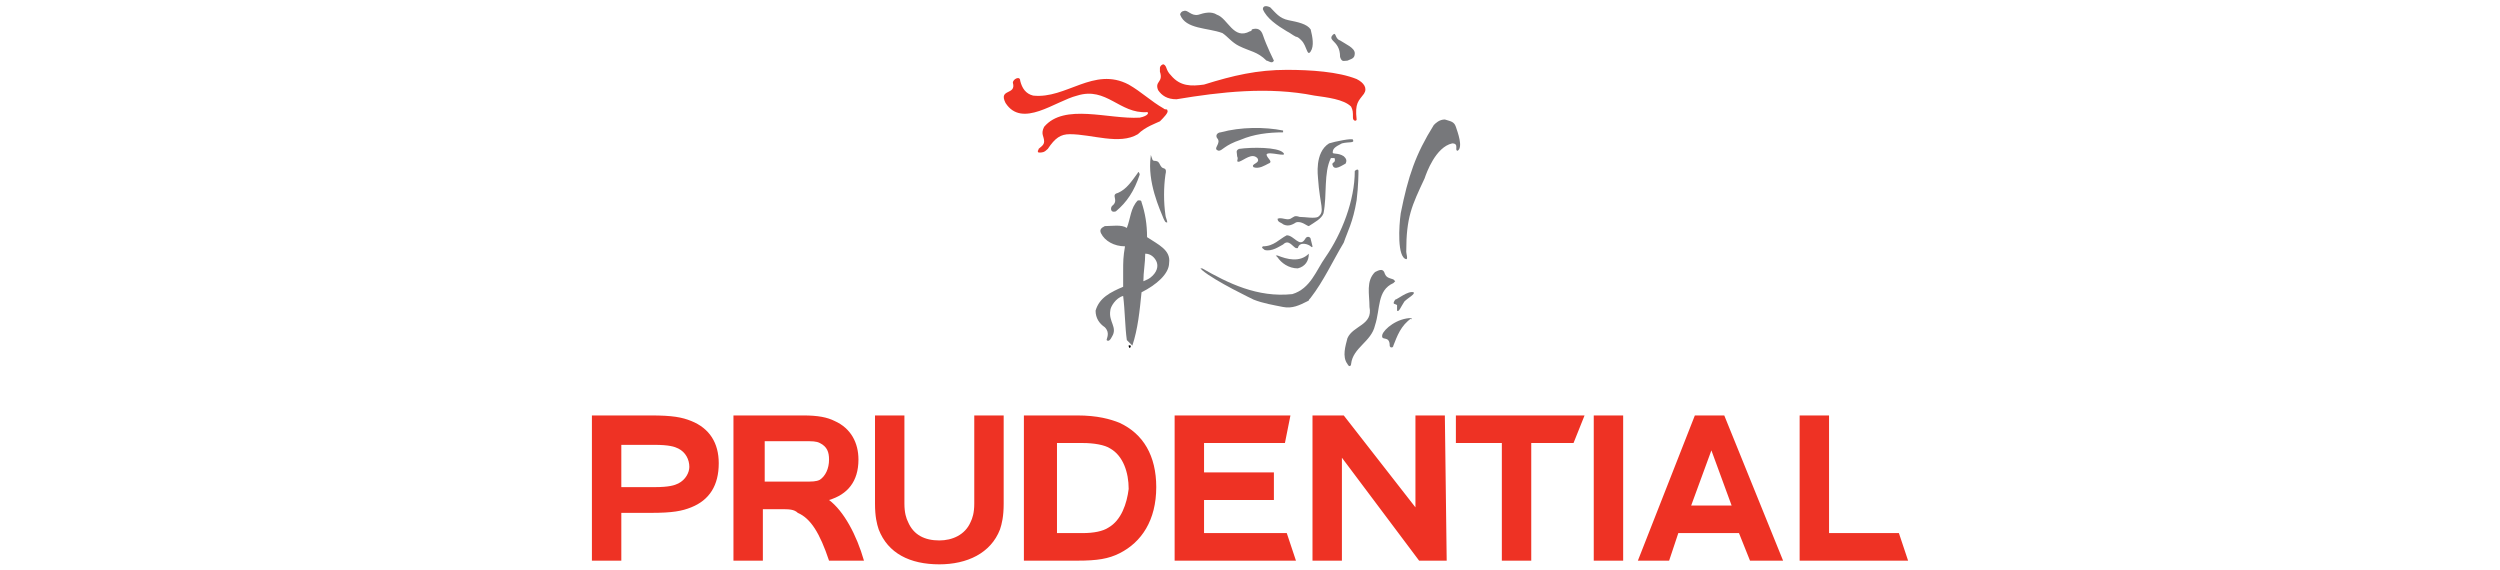 <?xml version="1.0" encoding="utf-8"?>
<!-- Generator: Adobe Illustrator 24.3.0, SVG Export Plug-In . SVG Version: 6.00 Build 0)  -->
<svg version="1.1" id="Layer_2" xmlns="http://www.w3.org/2000/svg" xmlns:xlink="http://www.w3.org/1999/xlink" x="0px" y="0px"
	 viewBox="0 0 136 31" style="enable-background:new 0 0 136 31;" xml:space="preserve">
<style type="text/css">
	.st0{fill:#EE3224;}
	.st1{fill:#77787B;}
</style>
<g>
	<path class="st0" d="M63.7,4.1c0.5,0.6,1.1,0.6,1.8,0.5c1.6-0.5,2.9-0.8,4.5-0.8c1.3,0,2.8,0.1,3.8,0.5c0.4,0.2,0.6,0.5,0.4,0.8
		c-0.3,0.4-0.5,0.5-0.4,1.4c0,0.1-0.2,0.1-0.2-0.1c0-0.3,0-0.4-0.1-0.6c-0.4-0.4-1.3-0.5-2-0.6C69,4.7,66.4,5,64,5.4
		c-0.5,0-0.8-0.2-1-0.5c-0.2-0.5,0.3-0.4,0.1-1c0-0.1,0-0.1,0-0.2c0-0.1,0.1-0.2,0.2-0.2C63.5,3.6,63.4,3.8,63.7,4.1 M63.3,5.9
		C63.4,6,63.5,5.9,63.5,6c0.1,0.1-0.2,0.4-0.4,0.6c-0.2,0.1-0.8,0.3-1.2,0.7c-1,0.6-2.5,0-3.7,0c-0.5,0-0.8,0.2-1.2,0.8
		c-0.2,0.2-0.3,0.2-0.5,0.2c-0.1-0.1,0-0.1,0-0.2c0.1-0.1,0.3-0.2,0.3-0.4c0-0.3-0.2-0.4,0-0.8c1.1-1.3,3.5-0.4,5.2-0.5
		c0.5-0.1,0.5-0.3,0.4-0.3c-1.5,0.1-2.2-1.4-3.8-0.9c-1.2,0.3-3,1.8-3.9,0.4c-0.4-0.8,0.6-0.4,0.4-1.1c0-0.2,0.4-0.4,0.4-0.1
		c0.1,0.4,0.3,0.7,0.7,0.8c1.8,0.2,3.3-1.6,5.2-0.6C62.1,5,62.6,5.5,63.3,5.9"/>
	<path d="M61.4,18.8c0,0.1,0.1,0.2,0.1,0"/>
	<path class="st1" d="M70.8,2.2C70.7,2.1,70.6,2,70.5,2c-0.2-0.1-0.3-0.2-0.5-0.3c-0.5-0.3-1.1-0.7-1.3-1.2c0-0.2,0.2-0.2,0.4-0.1
		c0.3,0.3,0.5,0.6,1,0.7c0.5,0.1,1,0.2,1.2,0.5c0.1,0.4,0.2,0.9,0,1.2C71.1,3.1,71.1,2.5,70.8,2.2 M65.2,0.8c0.3-0.1,0.7-0.2,1,0
		C66.8,1,67.1,2.2,68,1.7c0,0,0.1,0,0.1-0.1c0.3-0.1,0.5,0,0.6,0.3c0.2,0.6,0.6,1.4,0.6,1.4c-0.1,0.2-0.3,0-0.4,0
		c-0.5-0.5-0.9-0.5-1.5-0.8c-0.4-0.2-0.6-0.5-0.9-0.7c-0.8-0.3-2-0.2-2.3-1c0-0.1,0.1-0.2,0.2-0.2C64.6,0.5,64.8,0.9,65.2,0.8
		 M72.9,2.2c0.3,0.2,0.8,0.4,0.8,0.7c0,0.3-0.2,0.3-0.4,0.4c-0.2,0-0.3,0.1-0.4-0.2c0-0.5-0.2-0.7-0.4-0.9c-0.1-0.1-0.1-0.2,0-0.3
		C72.7,1.7,72.6,2.1,72.9,2.2 M79.2,6.9c0.1,0.3,0.4,1.1,0.1,1.3c-0.2,0,0.1-0.4-0.3-0.4c-0.9,0.2-1.4,1.6-1.5,1.9
		c-0.7,1.5-1,2.1-1,4c0,0.1,0.1,0.4,0,0.4c-0.5-0.1-0.4-1.8-0.3-2.5c0.4-2,0.8-3.2,1.8-4.8c0.1-0.1,0.3-0.3,0.6-0.3
		C78.9,6.6,79.1,6.6,79.2,6.9 M69.8,7.1C69.8,7.1,69.9,7.1,69.8,7.1c0,0.1,0,0.1,0,0.1c-0.8,0-1.6,0.1-2.3,0.4
		c-0.9,0.3-1,0.6-1.2,0.6c-0.4-0.1,0.2-0.4-0.1-0.7c-0.1-0.2,0.1-0.3,0.2-0.3C67.5,6.9,68.8,6.9,69.8,7.1 M73.6,7.6
		c0.1,0.2-0.2,0.1-0.6,0.2c-0.4,0.2-0.5,0.3-0.5,0.5c0,0.1,0.3,0,0.6,0.2c0.1,0.1,0.2,0.2,0.1,0.4c-0.2,0.1-0.6,0.4-0.7,0.1
		c-0.1-0.2,0.2-0.1,0.1-0.4c-0.1,0-0.1,0-0.2,0c-0.4,0.8-0.2,2-0.4,3c-0.1,0.3-0.5,0.5-0.8,0.7c-0.1,0-0.4-0.3-0.7-0.2
		c-0.3,0.2-0.5,0.2-0.7,0.1c-0.1-0.1-0.3-0.1-0.3-0.3c0.2-0.1,0.5,0.1,0.7,0c0.2-0.1,0.2-0.2,0.5-0.1c0.3,0,0.8,0.1,1,0
		c0.4-0.3,0.1-0.6,0-2.1c0-0.1-0.2-1.4,0.6-1.9C72.6,7.7,73.6,7.5,73.6,7.6 M69.8,8.3c0.3,0.3-0.8-0.1-0.9,0.1
		c0,0.2,0.4,0.4,0.1,0.5c-0.2,0.1-0.5,0.3-0.8,0.2c-0.2-0.2,0.4-0.2,0.2-0.5c-0.3-0.3-0.7,0.1-1,0.2c-0.2,0,0-0.1-0.1-0.3
		c0-0.2-0.1-0.3,0.1-0.4C68.1,8,69.5,8,69.8,8.3 M62.7,8.7c0.1,0.1,0.1,0,0.3,0.1c0.1,0.1,0.1,0.2,0.2,0.3c0.1,0.1,0.3,0,0.2,0.4
		c-0.1,0.7-0.1,1.5,0,2.2c0,0.1,0.1,0.3,0.1,0.4c-0.1,0-0.1,0-0.2-0.2c-0.2-0.5-0.9-2-0.7-3.4C62.6,8.4,62.6,8.4,62.7,8.7"/>
	<path class="st1" d="M73.9,9.3c0,0.1,0,0.8-0.1,1.6c-0.2,1.2-0.5,1.7-0.7,2.3c-0.6,1-1.1,2.1-1.8,3c-0.2,0.2,0,0.1-0.2,0.2
		c-0.4,0.2-0.8,0.4-1.3,0.3c-0.5-0.1-1.1-0.2-1.6-0.4c0,0-2.1-1-2.8-1.6c0,0-0.1-0.1-0.1-0.1c0,0,0.1,0,0.1,0c1.4,0.8,3,1.6,4.9,1.4
		c1-0.3,1.3-1.3,1.8-2c0.9-1.3,1.6-3.1,1.6-4.7C73.8,9.2,73.9,9.2,73.9,9.3"/>
	<path class="st1" d="M71,13c0.1-0.2,0.3-0.1,0.3,0c0,0,0.1,0.4,0.1,0.4c0,0,0,0.1-0.1,0c-0.1-0.1-0.6-0.3-0.7,0.1c0,0,0,0-0.1,0
		c-0.2-0.1-0.4-0.5-0.7-0.2c-0.2,0.1-0.6,0.4-1,0.3c-0.1-0.1-0.2-0.1-0.1-0.2c0.6,0,0.9-0.4,1.3-0.6C70.4,12.8,70.7,13.5,71,13
		 M71.2,13.8C71.2,13.8,71.2,13.9,71.2,13.8c0,0.4-0.2,0.7-0.6,0.8c-0.5,0-0.9-0.3-1.1-0.6c0,0,0,0-0.1-0.1c0,0,0.1,0,0.1,0
		C70,14.1,70.7,14.3,71.2,13.8C71.1,13.9,71.2,13.8,71.2,13.8 M75.8,15.2c0,0,0.1,0.1,0.1,0.1c0,0-0.1,0.1-0.1,0.1
		c-0.9,0.4-0.7,1.4-1,2.3c-0.2,0.9-1.2,1.2-1.3,2.1c0,0.1-0.1,0.2-0.2,0c-0.3-0.4-0.1-1,0-1.4c0.3-0.7,1.4-0.7,1.2-1.7
		c0-0.7-0.2-1.4,0.3-1.9c0.2-0.1,0.4-0.2,0.5,0C75.4,15.1,75.5,15.1,75.8,15.2 M76.9,15.9c0.1,0.1-0.3,0.3-0.5,0.5
		c-0.2,0.3-0.3,0.6-0.4,0.5c0,0,0-0.2,0-0.3c-0.1-0.1-0.3,0-0.1-0.3C76,16.3,76.6,15.8,76.9,15.9 M76.8,17.3
		C76.8,17.4,76.7,17.4,76.8,17.3c-0.6,0.4-0.8,1-1,1.5c0,0,0,0.1-0.1,0.1c-0.1,0-0.1-0.1-0.1-0.1c0-0.6-0.5-0.2-0.4-0.6
		C75.3,17.9,76,17.3,76.8,17.3C76.7,17.3,76.8,17.3,76.8,17.3 M62,9.5c0-0.1-0.1-0.2-0.1-0.1l0,0c-0.3,0.4-0.6,0.9-1.1,1.1
		c-0.4,0.1,0.1,0.4-0.3,0.7c-0.1,0.1-0.1,0.4,0.2,0.3C61.3,11,61.7,10.4,62,9.5 M61.6,18.8c0.3-0.9,0.4-1.9,0.5-2.9
		c0.8-0.4,1.5-1,1.5-1.6c0.1-0.7-0.6-1-1.2-1.4c0-0.7-0.1-1.3-0.3-1.9c0,0,0-0.1-0.1-0.1c0,0-0.1,0-0.1,0c-0.4,0.4-0.4,1-0.6,1.5
		c-0.3-0.2-0.8-0.1-1.2-0.1c-0.2,0.1-0.3,0.2-0.2,0.4c0.2,0.4,0.7,0.7,1.3,0.7c-0.1,0.6-0.1,0.8-0.1,1.4c0,0,0,0.4,0,0.8
		c-0.7,0.3-1.3,0.6-1.5,1.3c0,0.4,0.2,0.7,0.5,0.9c0.3,0.3,0.1,0.6,0.1,0.7c0.1,0.1,0.2,0,0.3-0.2c0.3-0.5-0.2-0.8-0.1-1.4
		c0-0.2,0.3-0.7,0.7-0.8c0.1,0.8,0.1,1.7,0.2,2.4 M62.9,14.2c0.1,0.2,0.1,0.5-0.2,0.8c-0.2,0.2-0.3,0.2-0.5,0.3c0-0.5,0.1-1,0.1-1.5
		C62.6,13.8,62.8,14,62.9,14.2"/>
	<path d="M61.4,18.8c0,0.1,0.1,0.2,0.1,0"/>
	<path class="st0" d="M93.8,22.6h-1.6l-3.1,7.9h1.7l0.5-1.5h3.3l0.6,1.5H97 M92,27.5l1.1-3l1.1,3L92,27.5L92,27.5z M60.9,23
		c-0.5-0.2-1.2-0.4-2.3-0.4h-2.9v7.9h2.9c1.1,0,1.7-0.1,2.3-0.4c1.2-0.6,2-1.8,2-3.6C62.9,24.8,62.2,23.6,60.9,23 M60.3,28.7
		C60,28.9,59.5,29,58.9,29h-1.4v-4.9h1.4c0.6,0,1.2,0.1,1.5,0.3c0.7,0.4,1,1.3,1,2.2C61.3,27.4,61,28.3,60.3,28.7 M70.2,22.6h-6.3
		v7.9h6.6L70,29h-4.5v-1.8h3.8v-1.5h-3.8v-1.6h4.4 M86.7,22.6h1.6v7.9h-1.6V22.6z M103.3,29h-3.8v-6.4h-1.6v7.9h5.9 M78.6,22.6H77v5
		l-3.9-5h-1.7v7.9h1.6v-5.6l4.2,5.6h1.5 M37.6,22.9c-0.5-0.2-1-0.3-2.2-0.3h-3.2v7.9h1.6v-2.6h1.6c1.2,0,1.7-0.1,2.2-0.3
		c1-0.4,1.5-1.2,1.5-2.4C39.1,24.1,38.6,23.3,37.6,22.9 M36.9,26.3c-0.2,0.1-0.5,0.2-1.3,0.2h-1.8v-2.3h1.8c0.8,0,1.1,0.1,1.3,0.2
		c0.4,0.2,0.6,0.6,0.6,1C37.5,25.7,37.3,26.1,36.9,26.3 M45.1,27.2L45.1,27.2c1-0.3,1.6-1,1.6-2.2c0-0.9-0.4-1.7-1.3-2.1
		c-0.4-0.2-0.9-0.3-1.7-0.3h-3.8v7.9h1.6v-2.8h1c0.4,0,0.7,0,0.9,0.2c0.7,0.3,1.2,1.1,1.7,2.6H47C46.6,29.1,45.9,27.8,45.1,27.2
		 M44.6,26.1c-0.2,0.1-0.4,0.1-0.9,0.1h-2.1v-2.2h2.1c0.5,0,0.7,0,0.9,0.1c0.4,0.2,0.5,0.5,0.5,0.9C45.1,25.5,44.9,25.9,44.6,26.1
		 M86.2,22.6h-7v1.5h2.5v6.4h1.6v-6.4h2.3 M51.1,30.7c1.5,0,2.8-0.6,3.3-1.9c0.1-0.3,0.2-0.7,0.2-1.4v-4.8H53v4.8
		c0,0.5-0.1,0.8-0.2,1c-0.3,0.7-1,1-1.7,1c-0.8,0-1.4-0.3-1.7-1c-0.1-0.2-0.2-0.5-0.2-1v-4.8h-1.6v4.8c0,0.7,0.1,1.1,0.2,1.4
		C48.3,30.1,49.5,30.7,51.1,30.7"/>
</g>
</svg>
